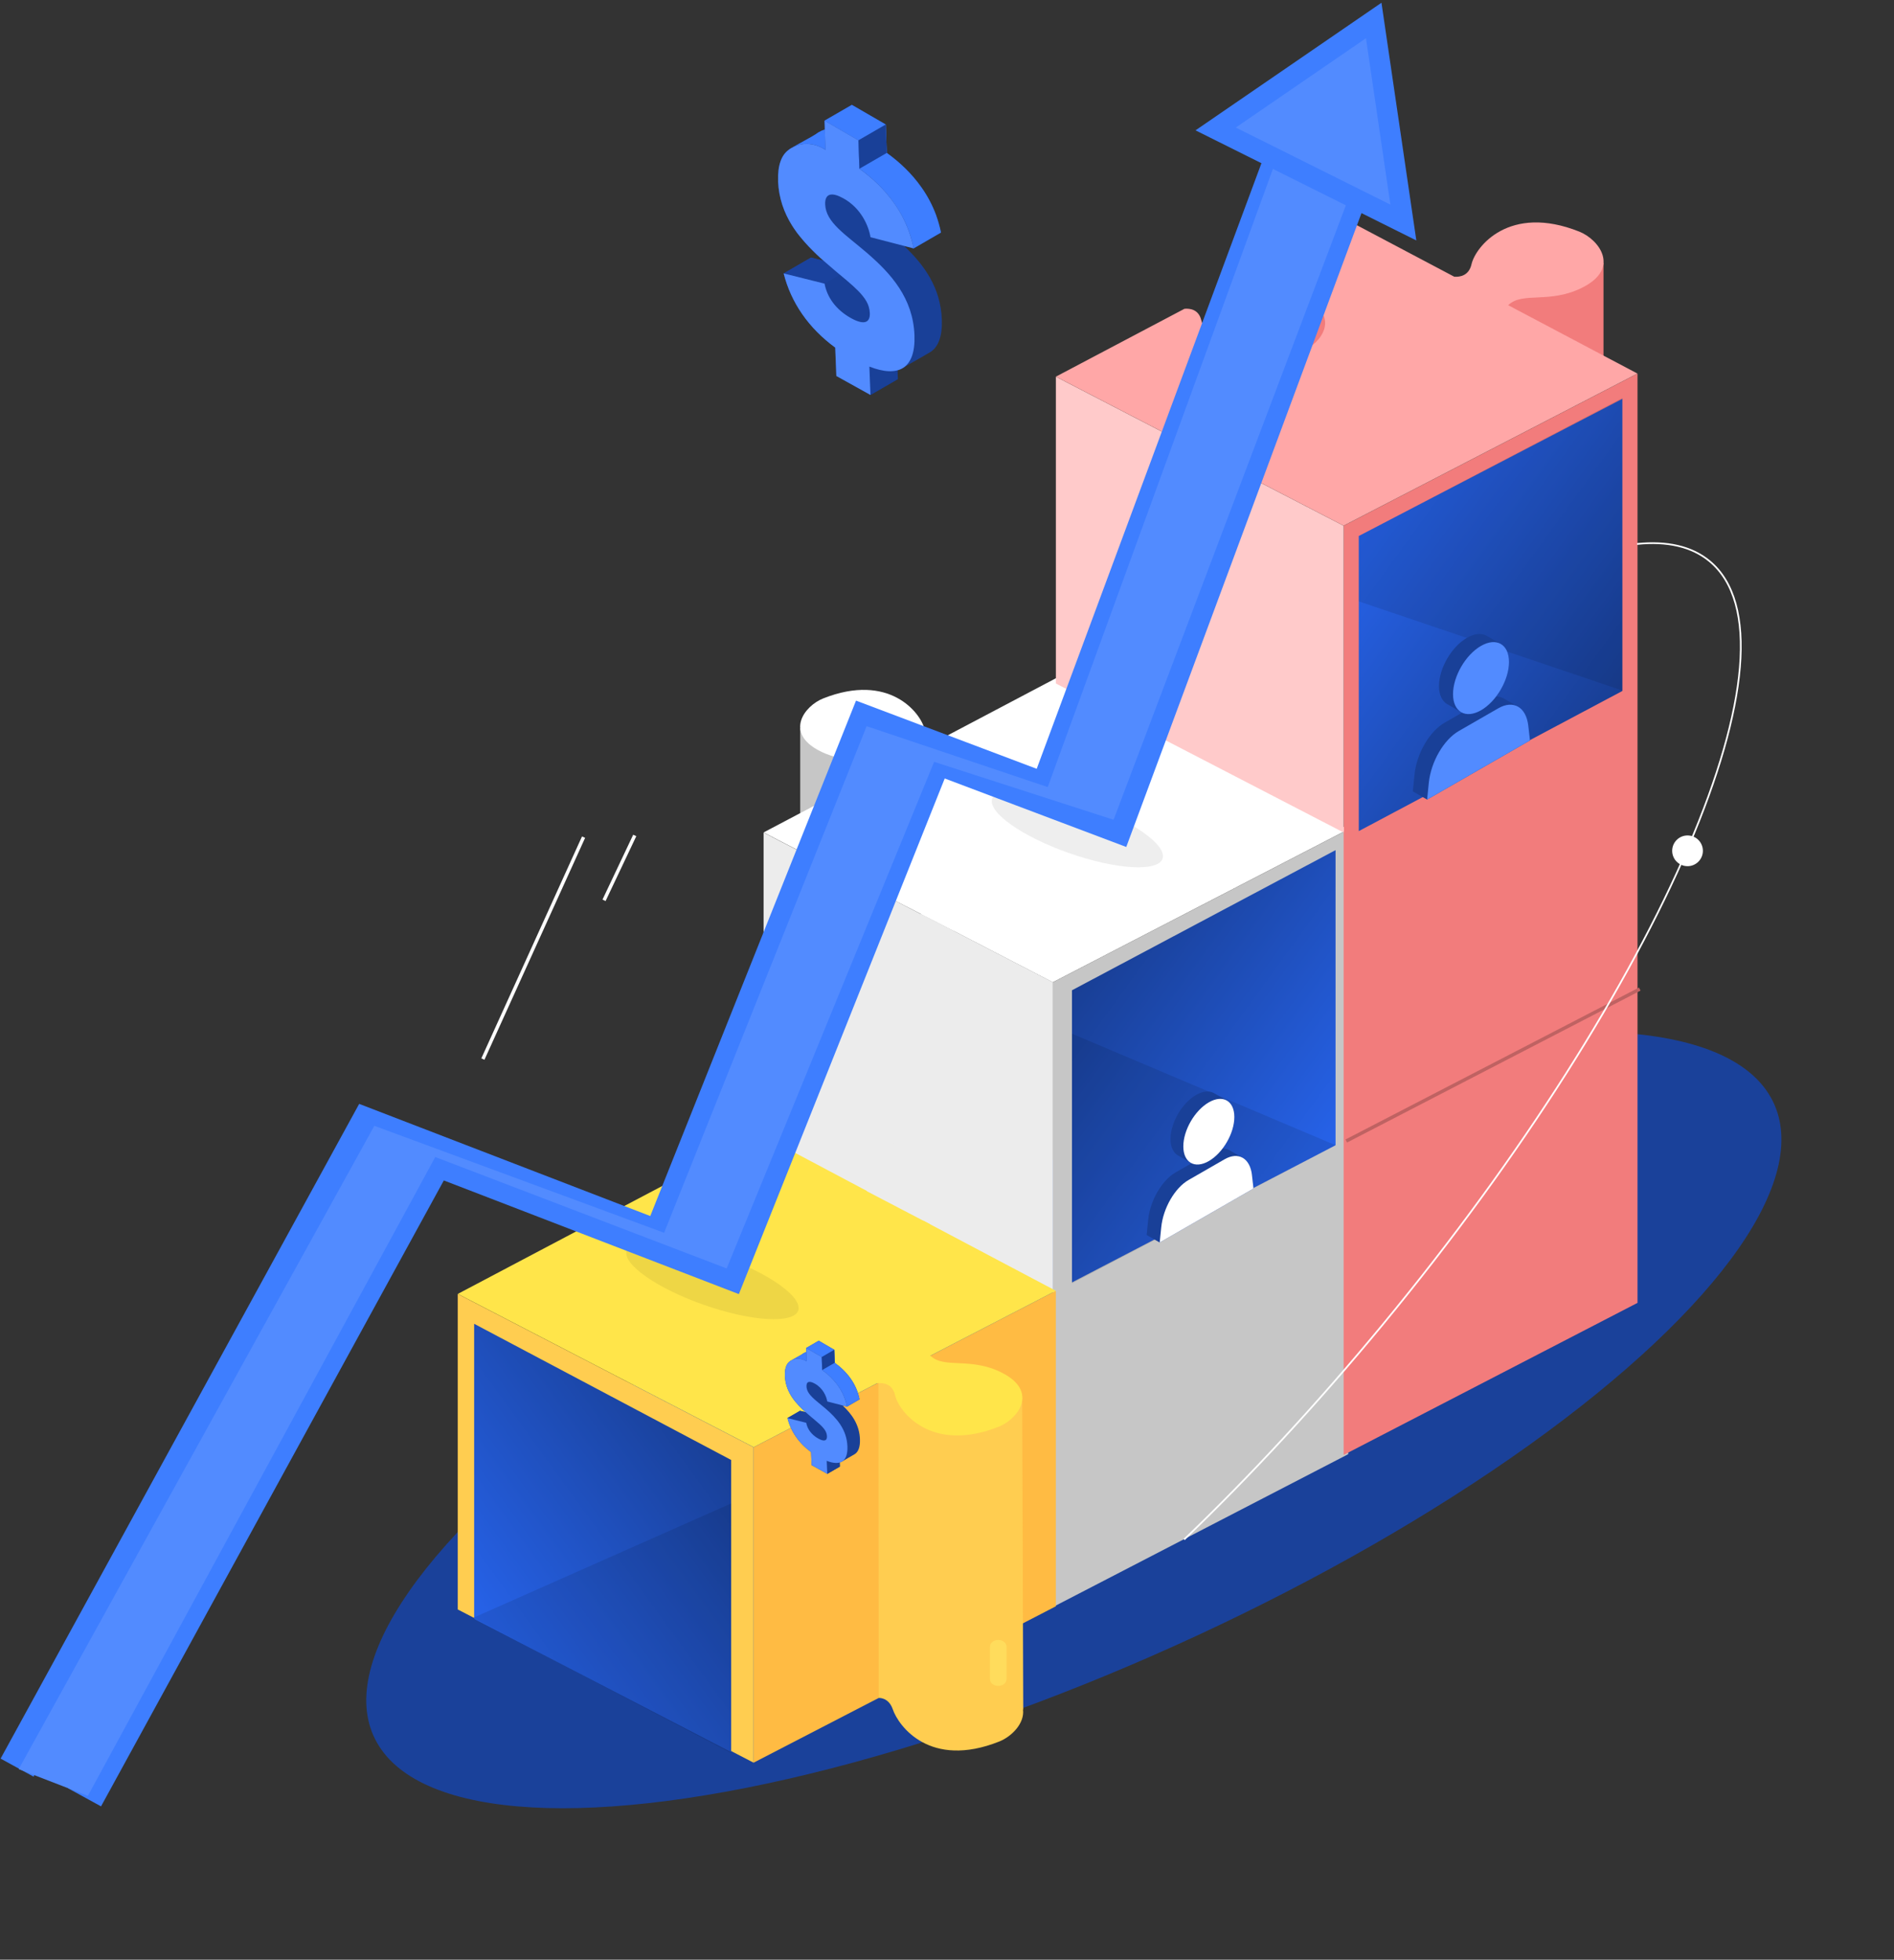<svg width="555" height="574" viewBox="0 0 555 574" fill="none" xmlns="http://www.w3.org/2000/svg">
<rect x="0" y="0" width="555" height="574" fill="#333333" stroke="none"/>
<ellipse cx="225.125" cy="72.737" rx="225.125" ry="72.737" transform="matrix(0.907 -0.42 0.495 0.869 74.475 447.25)" fill="#1A419A"/>
<path d="M234.488 213.335V243.352L270.543 224.122L234.488 213.335Z" fill="#C6C6C6"/>
<path d="M308.508 287.724V470.73L395.065 425.941V242.936L308.508 287.724Z" fill="#C6C6C6"/>
<path d="M310.359 198.161L274.607 217.017C273.156 216.859 271.497 216.097 270.923 213.594C269.807 208.79 260.542 196.91 241.215 204.576C235.746 206.748 229.718 214.644 240.274 219.995C249.029 224.439 256.348 221.275 260.367 224.511L223.754 243.827L253.845 259.404C255.551 259.505 258.134 259.073 258.9 255.722C260.08 250.587 269.982 237.916 290.601 246.1C296.437 248.415 302.864 256.844 291.606 262.568C282.006 267.444 274.049 263.762 269.823 267.689L308.493 287.71L395.05 242.921L310.343 198.132L310.359 198.161Z" fill="white"/>
<path d="M223.754 243.841V334.167L252.49 349.053C253.542 349.312 257.848 350.06 258.884 345.573C260.064 340.438 269.967 327.766 290.585 335.95C296.422 338.266 302.848 346.695 291.59 352.419C281.799 357.396 273.698 353.44 269.536 357.77L308.477 378.064V287.738L223.738 243.856L223.754 243.841Z" fill="#ECECEC"/>
<path d="M269.566 357.755L308.507 378.049V287.724L269.837 267.703L269.566 357.755Z" fill="#ECECEC"/>
<path d="M245.164 345.249L271.141 358.555L274.047 327.435L245.164 345.249Z" fill="#ECECEC"/>
<path d="M391.359 249.01V335.444L314.12 375.625V290.059L391.359 249.01Z" fill="url(#paint0_linear_295_328)"/>
<path d="M314.12 302.777L391.359 335.443L314.12 375.914V302.777Z" fill="black" fill-opacity="0.1"/>
<path d="M279.535 272.673L245.961 255.46L268.986 237.92L294.856 241.107L315.426 259.091L279.535 272.673Z" fill="white"/>
<path d="M469.879 76.953V114.057L431.82 88.786L469.879 76.953Z" fill="#F27C7C"/>
<path d="M362.044 82.561L360.949 133.259L406.766 86.94L362.044 82.561Z" fill="#F27C7C"/>
<path d="M393.727 153.993V426.161L479.839 381.616V109.434L393.727 153.993Z" fill="#F27C7C"/>
<path d="M309.406 110.336V200.199L393.726 243.842V153.994L309.406 110.336Z" fill="#FFCACA"/>
<path d="M441.939 89.401C446.111 85.309 454.091 89.101 463.736 84.207C474.937 78.512 468.543 70.127 462.737 67.823C442.224 59.681 432.372 72.287 431.198 77.396C430.437 80.73 427.867 81.159 426.153 81.059L395.567 64.89L362.045 82.576C365.932 86.511 373.451 82.891 382.526 87.498C393.028 92.836 387.031 100.691 381.59 102.838C362.362 110.465 353.145 98.645 352.034 93.866C351.273 90.589 348.655 90.303 347.085 90.446L309.406 110.322L393.71 153.979L479.823 109.42L441.939 89.387V89.401Z" fill="#FFA7A7"/>
<path d="M253.979 348.839H220.828V379.005H253.979V348.839Z" fill="#FFBB43"/>
<path d="M220.828 423.901V516.297L309.399 470.489V378.078L220.828 423.901Z" fill="#FFBB43"/>
<path d="M299.84 500.714L299.53 409.083L269.902 398.341L257.422 404.595L257.487 497.344C257.487 497.344 260.375 497.064 261.615 500.67C263.295 505.584 272.496 518.151 292.759 510.117C296.413 508.675 300.28 504.804 299.774 500.728H299.823L299.84 500.714Z" fill="#FFCD50"/>
<path d="M134.133 379.005V471.416L220.828 516.297V423.901L134.133 379.005Z" fill="#FFCD50"/>
<path d="M293.641 402.093C284.358 397.37 276.657 401.019 272.644 397.09L309.401 378.078L270.67 357.595C269.006 357.374 265.792 357.462 264.895 361.303C263.687 366.556 253.556 379.52 232.461 371.147C226.49 368.778 219.916 360.155 231.434 354.299C241.451 349.207 249.738 353.254 253.997 348.825L222.754 332.241L134.15 378.991L220.846 423.886L257.047 405.154C258.646 404.977 261.485 405.183 262.284 408.656C263.426 413.571 272.905 425.726 292.678 417.883C298.274 415.661 304.441 407.582 293.641 402.108V402.093Z" fill="#FFE54A"/>
<path opacity="0.61" d="M290.07 482.481V491.678C290.07 494.518 294.965 494.518 294.965 491.678V482.481C294.965 479.641 290.07 479.641 290.07 482.481Z" fill="#FFE564"/>
<path d="M138.941 387.743V474.177L214.258 513.202V427.636L138.941 387.743Z" fill="url(#paint1_linear_295_328)"/>
<path d="M214.258 440.355L138.621 473.888L214.258 513.491V440.355Z" fill="black" fill-opacity="0.1"/>
<path d="M252.903 348.333L216.168 354.138L217.777 371.922L256.305 378.817L272.588 358.61L252.903 348.333Z" fill="#FFE54A"/>
<g clip-path="url(#clip0_295_328)">
<path d="M234.021 383.107C234.021 387.52 222.712 387.485 208.769 383.038C194.826 378.59 183.508 371.401 183.508 366.989C183.508 362.576 194.817 362.611 208.76 367.059C222.702 371.506 234.011 378.695 234.011 383.107H234.021Z" fill="black" fill-opacity="0.07"/>
</g>
<g clip-path="url(#clip1_295_328)">
<path d="M340.789 250.761C340.789 255.159 329.555 255.125 315.706 250.691C301.856 246.257 290.613 239.091 290.613 234.692C290.613 230.293 301.846 230.327 315.696 234.761C329.546 239.195 340.779 246.362 340.779 250.761H340.789Z" fill="black" fill-opacity="0.07"/>
</g>
<path d="M398.164 243.435V157.001L475.404 116.819V202.386L398.164 243.435Z" fill="url(#paint2_linear_295_328)"/>
<path d="M475.404 116.53V202.256L398.164 176.147V157.001L475.404 116.53Z" fill="black" fill-opacity="0.1"/>
<path d="M24.779 526.448L127.542 338.896L213.419 371.967L273.726 220.968L326.796 240.985L397.235 51.256" stroke="#3E7EFF" stroke-width="11"/>
<path d="M5 517.745L107.763 330.192L193.64 363.264L253.947 212.265L307.017 232.282L377.455 42.553" stroke="#3E7EFF" stroke-width="11"/>
<path d="M25.745 526.013L5.482 518.181L109.693 329.757L194.605 361.089L253.947 212.7L307.017 230.541L375.526 42.553L396.754 53.867L326.315 240.115L273.728 223.144L212.938 371.532L127.544 338.896L25.745 526.013Z" fill="#528BFF"/>
<path d="M411.226 65.181L356.227 37.767L402.542 6L411.226 65.181Z" fill="#528BFF" stroke="#3E7EFF" stroke-width="6"/>
<g clip-path="url(#clip2_295_328)">
<path d="M275.986 93.592C275.642 84.149 270.72 77.526 264.947 72.051L267.727 72.772L275.74 68.133C275.381 66.329 274.874 64.608 274.301 63.002C273.222 60.067 271.799 57.411 270.131 55.034C267.187 50.805 263.507 47.411 259.86 44.805L259.566 36.477L249.623 30.706L241.609 35.346L241.674 37.461V37.92C241.053 38.133 240.399 38.411 239.728 38.821C239.499 38.952 239.319 39.1 239.123 39.248C238.191 39.936 233.563 42.346 231.715 43.461C231.486 43.592 231.306 43.739 231.109 43.887C228.983 45.428 227.839 48.428 228.018 53.067H228.002C228.198 58.018 229.752 62.264 232.025 65.936C232.221 66.248 232.45 66.559 232.63 66.871L232.696 66.969C232.925 67.28 233.154 67.608 233.366 67.92C233.563 68.198 233.759 68.477 233.988 68.739C234.086 68.854 234.168 68.969 234.249 69.067C234.413 69.28 234.577 69.493 234.74 69.674C236.13 71.395 237.667 72.952 239.188 74.428C239.875 75.084 240.579 75.723 241.298 76.346L237.651 75.428L229.638 80.067C231.78 88.592 236.915 96.067 244.749 101.805L245.076 110.116L255.085 115.674L263.098 111.034L263 108.428C263.589 108.264 264.129 108.051 264.603 107.756L264.669 107.723C265.879 106.936 271.243 103.985 272.617 103.116L272.682 103.084C274.972 101.592 276.166 98.477 275.986 93.559V93.592Z" fill="#194098"/>
<path d="M232.09 43.247C234.134 42.051 238.255 39.87 239.122 39.247C239.335 39.1 239.515 38.969 239.727 38.821C240.381 38.428 241.036 38.133 241.706 37.919L241.919 43.903C241.919 43.903 237.241 40.444 232.09 43.247Z" fill="#3E7EFF"/>
<path opacity="0.2" d="M263 108.494L263.098 111.084L255.084 115.707L254.773 107.412C258.044 108.69 260.841 109.084 263 108.494Z" fill="black"/>
<path d="M251.517 41.1L241.59 35.346L249.62 30.706L259.563 36.461L259.841 44.772C263.505 47.395 267.168 50.788 270.112 55.018C271.78 57.395 273.219 60.067 274.299 62.985C274.871 64.608 275.378 66.313 275.738 68.116L267.724 72.756C267.364 70.936 266.857 69.215 266.285 67.625C265.206 64.674 263.766 62.034 262.098 59.657C259.154 55.411 255.491 52.018 251.828 49.411L251.517 41.1Z" fill="#3E7EFF"/>
<path d="M249.638 78.46L241.624 83.1L229.637 80.1L237.65 75.46L249.638 78.46Z" fill="#1A429E"/>
<path d="M255.081 115.706L254.754 107.395L262.996 108.461L263.095 111.067L255.081 115.706Z" fill="#194098"/>
<path d="M241.67 37.461L241.899 43.903C241.899 43.903 236.993 40.28 231.711 43.461C231.482 43.592 231.302 43.739 231.105 43.887C228.979 45.428 227.835 48.428 228.015 53.067H227.998C228.194 58.018 229.748 62.264 232.021 65.936C232.218 66.247 232.447 66.559 232.626 66.87L232.692 66.969C232.921 67.28 233.15 67.608 233.362 67.919C233.559 68.198 233.755 68.477 233.984 68.739C234.082 68.854 234.164 68.969 234.246 69.067C234.409 69.28 234.573 69.493 234.736 69.674C236.143 71.395 237.664 72.952 239.185 74.428C239.937 75.149 240.705 75.854 241.491 76.51C242.603 77.493 243.715 78.444 244.778 79.346C245.219 79.706 245.628 80.051 246.053 80.411C249.079 82.919 251.303 84.821 252.726 86.592C253.625 87.69 254.247 88.739 254.574 89.854C254.754 90.46 254.852 91.083 254.885 91.723C254.983 94.231 253.544 95.493 249.373 93.182C244.941 90.723 242.357 87.051 241.621 83.083L229.634 80.083C231.776 88.608 236.911 96.083 244.745 101.821L245.072 110.133L255.081 115.69L254.754 107.378C258.941 109.018 262.326 109.198 264.599 107.772L264.665 107.739C266.954 106.247 268.148 103.133 267.968 98.215C267.559 87.28 261.05 80.133 254.132 74.149C247.689 68.608 241.997 65.165 241.801 59.854C241.687 56.542 243.846 56.264 247.116 58.083C252.35 60.969 254.558 66.215 255.081 69.477L267.723 72.755C267.363 70.952 266.856 69.231 266.284 67.624C265.204 64.69 263.781 62.034 262.113 59.657C259.17 55.428 255.49 52.034 251.843 49.428L251.548 41.1L241.621 35.346L241.687 37.461H241.67Z" fill="#528BFF"/>
<path d="M251.535 41.1L259.549 36.46L259.86 44.788L251.83 49.428L251.535 41.1Z" fill="#194098"/>
</g>
<g clip-path="url(#clip3_295_328)">
<path d="M251.993 421.56C251.836 417.227 249.58 414.189 246.934 411.676L248.208 412.007L251.881 409.879C251.716 409.051 251.484 408.261 251.221 407.524C250.727 406.178 250.075 404.959 249.31 403.869C247.961 401.928 246.274 400.371 244.603 399.175L244.468 395.354L239.91 392.707L236.237 394.835L236.267 395.805V396.016C235.983 396.114 235.683 396.242 235.375 396.43C235.27 396.49 235.188 396.558 235.098 396.625C234.671 396.941 232.55 398.047 231.702 398.558C231.598 398.619 231.515 398.686 231.425 398.754C230.451 399.461 229.926 400.837 230.008 402.966H230.001C230.091 405.238 230.803 407.186 231.845 408.871C231.935 409.014 232.04 409.156 232.122 409.299L232.152 409.345C232.257 409.487 232.362 409.638 232.46 409.781C232.55 409.909 232.639 410.037 232.744 410.157C232.789 410.21 232.827 410.262 232.864 410.307C232.939 410.405 233.014 410.503 233.089 410.586C233.726 411.375 234.431 412.09 235.128 412.767C235.443 413.068 235.765 413.361 236.095 413.647L234.423 413.226L230.751 415.354C231.732 419.266 234.086 422.696 237.677 425.328L237.827 429.142L242.414 431.692L246.087 429.563L246.042 428.367C246.312 428.292 246.559 428.194 246.776 428.059L246.806 428.043C247.361 427.682 249.82 426.329 250.449 425.93L250.479 425.915C251.529 425.23 252.076 423.801 251.993 421.545V421.56Z" fill="#194098"/>
<path d="M231.875 398.461C232.812 397.912 234.701 396.911 235.098 396.625C235.196 396.558 235.278 396.498 235.376 396.43C235.675 396.249 235.975 396.114 236.282 396.016L236.38 398.762C236.38 398.762 234.236 397.174 231.875 398.461Z" fill="#3E7EFF"/>
<path opacity="0.2" d="M246.04 428.397L246.085 429.585L242.412 431.706L242.27 427.9C243.769 428.487 245.05 428.668 246.04 428.397Z" fill="black"/>
<path d="M240.78 397.475L236.23 394.835L239.911 392.707L244.468 395.347L244.596 399.16C246.275 400.364 247.954 401.921 249.303 403.861C250.068 404.952 250.727 406.178 251.222 407.517C251.484 408.261 251.717 409.044 251.882 409.871L248.209 412C248.044 411.165 247.811 410.375 247.549 409.645C247.054 408.291 246.395 407.081 245.63 405.99C244.281 404.042 242.602 402.485 240.923 401.289L240.78 397.475Z" fill="#3E7EFF"/>
<path d="M239.917 414.617L236.244 416.746L230.75 415.369L234.423 413.241L239.917 414.617Z" fill="#1A429E"/>
<path d="M242.412 431.707L242.262 427.893L246.04 428.382L246.085 429.578L242.412 431.707Z" fill="#194098"/>
<path d="M236.267 395.805L236.372 398.761C236.372 398.761 234.124 397.099 231.702 398.558C231.598 398.618 231.515 398.686 231.425 398.754C230.451 399.461 229.926 400.837 230.008 402.966H230.001C230.091 405.237 230.803 407.186 231.845 408.87C231.935 409.013 232.04 409.156 232.122 409.299L232.152 409.344C232.257 409.487 232.362 409.638 232.46 409.781C232.55 409.908 232.639 410.036 232.744 410.157C232.789 410.209 232.827 410.262 232.864 410.307C232.939 410.405 233.014 410.503 233.089 410.585C233.734 411.375 234.431 412.09 235.128 412.767C235.473 413.098 235.825 413.421 236.185 413.722C236.695 414.173 237.204 414.61 237.692 415.023C237.894 415.189 238.081 415.347 238.276 415.512C239.663 416.663 240.682 417.535 241.335 418.348C241.747 418.852 242.032 419.333 242.182 419.845C242.264 420.123 242.309 420.409 242.324 420.702C242.369 421.853 241.709 422.432 239.798 421.372C237.767 420.243 236.582 418.558 236.245 416.738L230.751 415.362C231.732 419.273 234.086 422.703 237.677 425.335L237.827 429.149L242.414 431.699L242.264 427.885C244.183 428.637 245.735 428.72 246.776 428.066L246.806 428.051C247.856 427.366 248.403 425.937 248.321 423.681C248.133 418.664 245.15 415.384 241.979 412.639C239.026 410.096 236.417 408.517 236.327 406.08C236.275 404.561 237.264 404.433 238.763 405.268C241.162 406.591 242.174 408.998 242.414 410.495L248.208 411.999C248.043 411.172 247.811 410.382 247.548 409.645C247.054 408.299 246.402 407.08 245.637 405.99C244.288 404.049 242.601 402.492 240.93 401.296L240.795 397.475L236.245 394.835L236.275 395.805H236.267Z" fill="#528BFF"/>
<path d="M240.785 397.475L244.458 395.347L244.6 399.168L240.92 401.296L240.785 397.475Z" fill="#194098"/>
</g>
<path d="M141.5 310.207L171 245.207" stroke="white"/>
<path d="M177 263.707L186 244.707" stroke="white"/>
<g clip-path="url(#clip4_295_328)">
<path d="M418.194 234.193L448.337 216.871L447.843 212.551C447.527 209.818 446.436 207.908 444.859 207C444.151 206.593 441.381 204.997 440.665 204.59C439.096 203.69 437.059 203.784 434.851 205.057L423.292 211.702C418.868 214.248 415.117 220.724 414.494 226.902L414 231.791L418.194 234.201V234.193Z" fill="#194098"/>
<path d="M447.836 212.551C447.521 209.818 446.429 207.909 444.852 207.001C443.284 206.101 441.247 206.194 439.039 207.467L427.479 214.113C423.055 216.659 419.304 223.134 418.682 229.313L418.188 234.201L448.33 216.88L447.836 212.56V212.551Z" fill="#528BFF"/>
<path d="M439.787 188.618C441.27 189.475 442.191 191.3 442.191 193.905C442.191 199.116 438.516 205.447 433.99 208.044C431.722 209.343 429.676 209.47 428.193 208.613C427.29 208.095 424.979 206.763 424.076 206.245C422.593 205.388 421.672 203.563 421.672 200.958C421.672 195.747 425.346 189.415 429.873 186.818C432.14 185.52 434.186 185.393 435.669 186.25C436.573 186.768 438.883 188.1 439.787 188.618Z" fill="#194098"/>
<path d="M433.982 208.044C431.714 209.343 429.668 209.47 428.185 208.613C426.702 207.756 425.781 205.931 425.781 203.325C425.781 198.114 429.455 191.783 433.982 189.186C436.249 187.888 438.295 187.76 439.779 188.617C441.262 189.475 442.183 191.299 442.183 193.905C442.183 199.116 438.508 205.447 433.982 208.044Z" fill="#528BFF"/>
</g>
<path d="M339.828 363.93L367.311 348.127L366.859 344.189C366.578 341.694 365.572 339.954 364.14 339.131C363.492 338.757 360.969 337.306 360.321 336.933C358.889 336.11 357.03 336.203 355.018 337.357L344.473 343.417C340.441 345.734 337.014 351.649 336.452 357.276L336 361.732L339.819 363.93H339.828Z" fill="#194098"/>
<path d="M366.868 344.189C366.587 341.694 365.581 339.954 364.149 339.131C362.717 338.308 360.858 338.401 358.846 339.555L348.302 345.615C344.269 347.932 340.843 353.847 340.28 359.474L339.828 363.93L367.311 348.127L366.86 344.189H366.868Z" fill="white"/>
<path d="M359.521 322.361C360.876 323.141 361.711 324.805 361.711 327.181C361.711 331.934 358.361 337.705 354.235 340.081C352.172 341.27 350.297 341.38 348.95 340.599C348.132 340.124 346.018 338.91 345.191 338.443C343.835 337.663 343 335.999 343 333.623C343 328.87 346.35 323.099 350.476 320.723C352.539 319.534 354.414 319.424 355.761 320.205C356.58 320.68 358.694 321.894 359.521 322.361Z" fill="#194098"/>
<path d="M354.226 340.082C352.163 341.27 350.288 341.38 348.941 340.599C347.585 339.818 346.75 338.155 346.75 335.779C346.75 331.026 350.1 325.255 354.226 322.878C356.289 321.69 358.164 321.58 359.511 322.361C360.867 323.141 361.702 324.805 361.702 327.181C361.702 331.934 358.352 337.705 354.226 340.082Z" fill="white"/>
<path d="M394.5 334.207L480.5 289.707" stroke="#BF6262"/>
<path d="M479.71 159.33C488.486 158.44 495.696 160.025 500.939 164.354C530.13 188.46 487.29 288.537 405.252 387.883C385.984 411.216 366.267 432.434 346.997 450.93" stroke="white" stroke-width="0.5"/>
<circle cx="494.5" cy="249.207" r="4.5" fill="white"/>
<defs>
<linearGradient id="paint0_linear_295_328" x1="386.552" y1="348.452" x2="308.29" y2="291.604" gradientUnits="userSpaceOnUse">
<stop stop-color="#2764ED"/>
<stop offset="1" stop-color="#183D91"/>
</linearGradient>
<linearGradient id="paint1_linear_295_328" x1="143.749" y1="487.185" x2="222.011" y2="430.337" gradientUnits="userSpaceOnUse">
<stop stop-color="#2764ED"/>
<stop offset="1" stop-color="#183D91"/>
</linearGradient>
<linearGradient id="paint2_linear_295_328" x1="402.972" y1="143.992" x2="481.234" y2="200.841" gradientUnits="userSpaceOnUse">
<stop stop-color="#2764ED"/>
<stop offset="1" stop-color="#183D91"/>
</linearGradient>
<clipPath id="clip0_295_328">
<rect width="50.513" height="22.698" fill="white" transform="translate(183.508 363.699)"/>
</clipPath>
<clipPath id="clip1_295_328">
<rect width="50.175" height="22.628" fill="white" transform="translate(290.613 231.412)"/>
</clipPath>
<clipPath id="clip2_295_328">
<rect width="48" height="85" fill="white" transform="translate(228 30.706)"/>
</clipPath>
<clipPath id="clip3_295_328">
<rect width="22" height="39" fill="white" transform="translate(230 392.707)"/>
</clipPath>
<clipPath id="clip4_295_328">
<rect width="52" height="58" fill="white" transform="translate(414 185.707)"/>
</clipPath>
</defs>
</svg>
